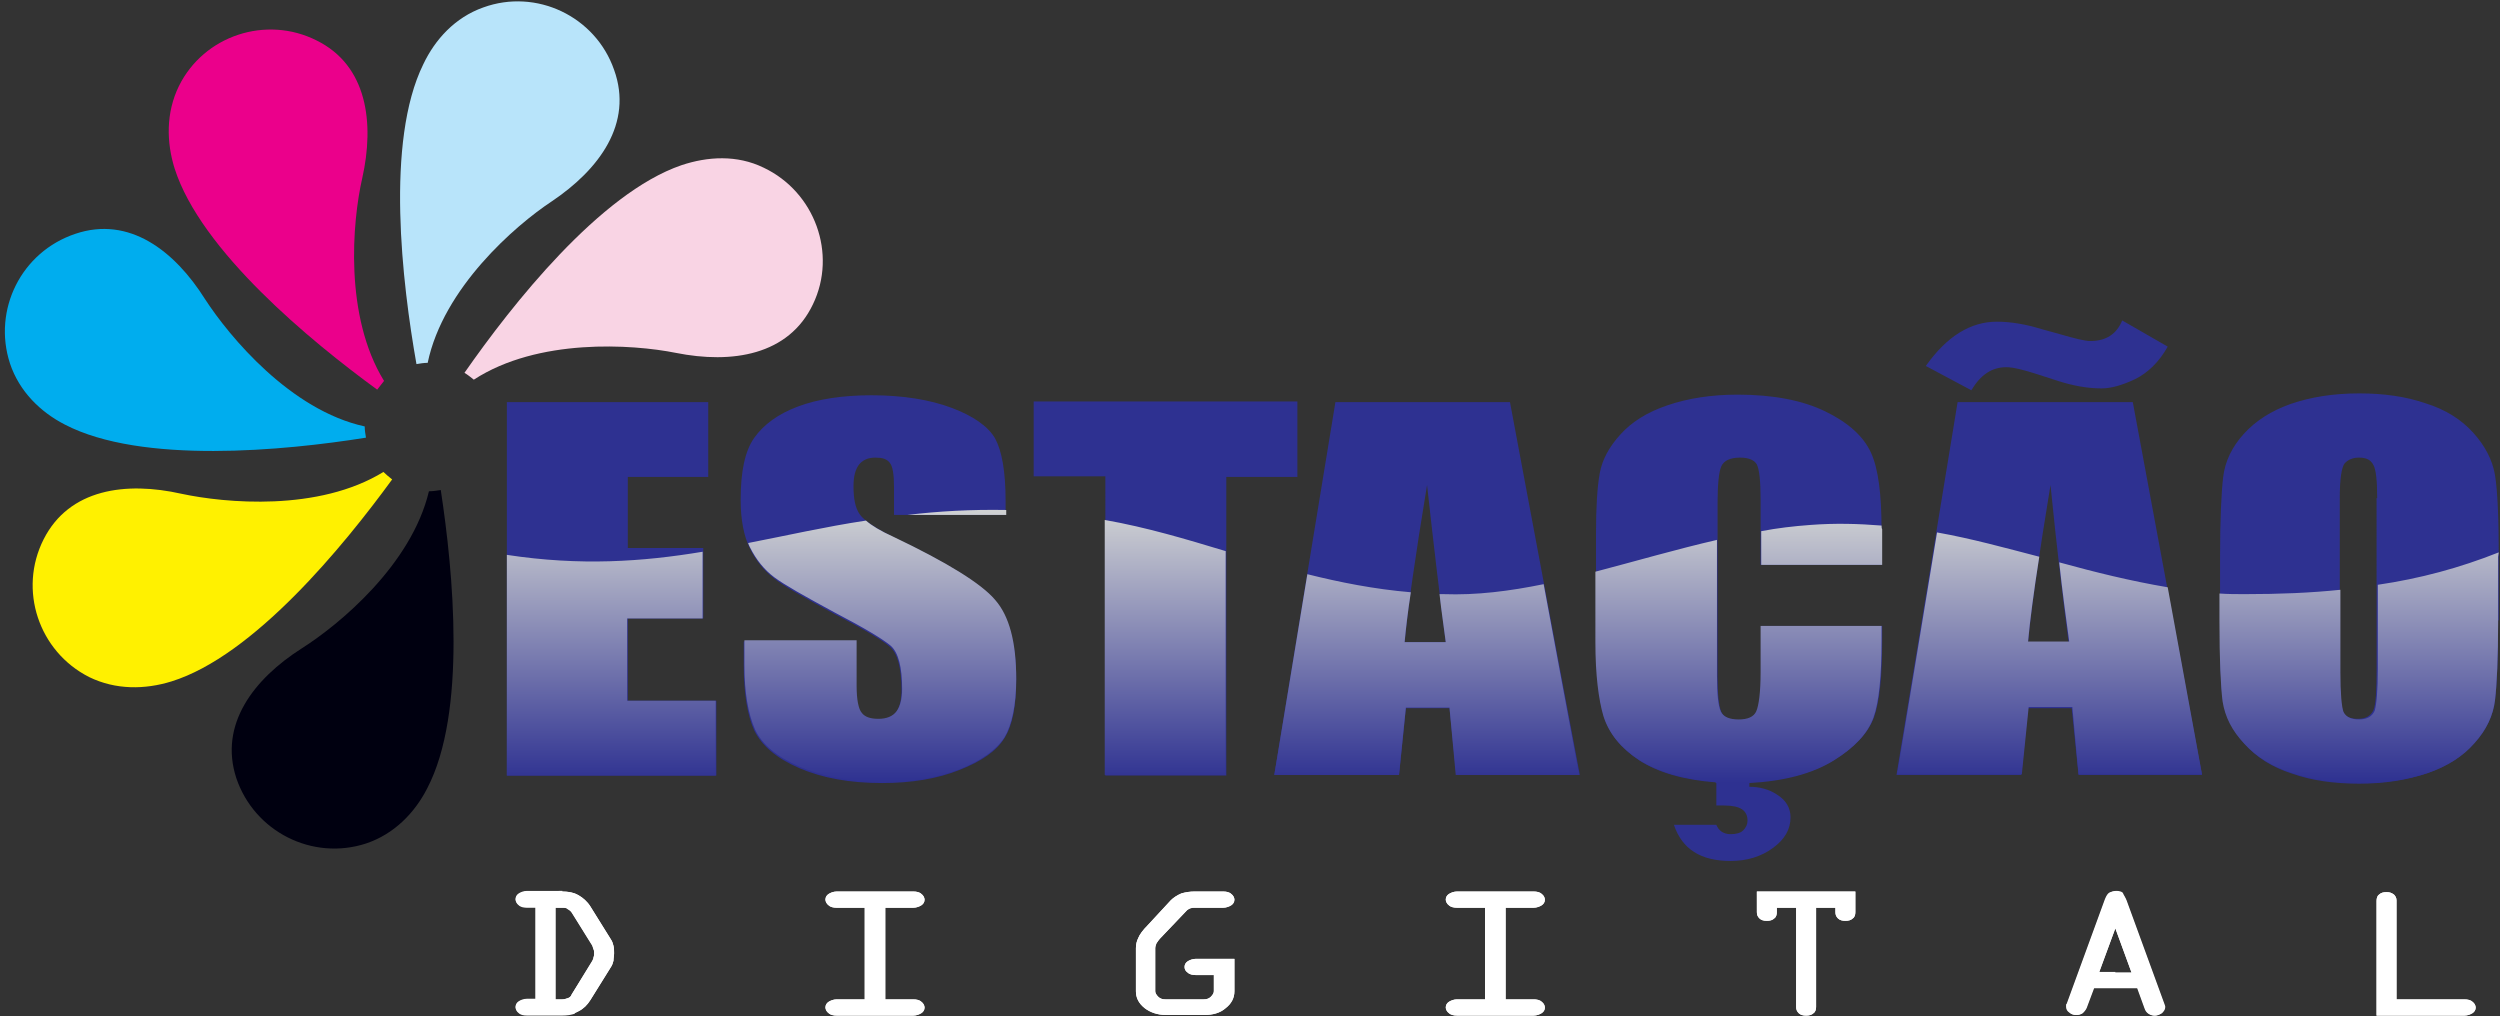 <?xml version="1.0" encoding="utf-8"?>
<!-- Generator: Adobe Illustrator 21.0.0, SVG Export Plug-In . SVG Version: 6.00 Build 0)  -->
<svg version="1.1" id="Layer_1" xmlns="http://www.w3.org/2000/svg" xmlns:xlink="http://www.w3.org/1999/xlink" x="0px" y="0px"
	 viewBox="0 0 401 163" style="enable-background:new 0 0 401 163;" xml:space="preserve">
<rect x="0" y="0" width="401" height="163" fill="#333333" stroke="none"/>
<style type="text/css">
	.st0{fill-rule:evenodd;clip-rule:evenodd;fill:#2E3191;}
	.st1{fill-rule:evenodd;clip-rule:evenodd;fill:url(#SVGID_1_);}
	.st2{fill-rule:evenodd;clip-rule:evenodd;fill:#B8E4FA;}
	.st3{fill-rule:evenodd;clip-rule:evenodd;fill:#F9D4E4;}
	.st4{fill-rule:evenodd;clip-rule:evenodd;fill:#EB008B;}
	.st5{fill-rule:evenodd;clip-rule:evenodd;fill:#000010;}
	.st6{fill-rule:evenodd;clip-rule:evenodd;fill:#FFF100;}
	.st7{fill-rule:evenodd;clip-rule:evenodd;fill:#00ADEE;}
	.st8{fill-rule:evenodd;clip-rule:evenodd;fill:#FFFFFF;}
</style>
<g>
	<path class="st0" d="M81.3,64.5h32.3v12h-12.9v11.4h12.1v11.3h-12.1v13.2h14.2v12H81.3V64.5L81.3,64.5z M161.4,82.6h-18v-4.4
		c0-2.1-0.2-3.4-0.7-4c-0.5-0.6-1.2-0.8-2.3-0.8c-1.2,0-2,0.4-2.6,1.1c-0.6,0.8-0.9,1.9-0.9,3.5c0,2,0.3,3.5,1,4.5
		c0.7,1,2.5,2.2,5.5,3.7c8.6,4.1,14,7.5,16.2,10.1c2.2,2.6,3.4,6.9,3.4,12.7c0,4.3-0.6,7.4-1.9,9.4c-1.2,2-3.6,3.7-7.2,5.1
		c-3.5,1.4-7.7,2.1-12.4,2.1c-5.2,0-9.6-0.8-13.3-2.4c-3.7-1.6-6-3.6-7.2-6c-1.1-2.4-1.7-5.9-1.7-10.4v-3.9h18v7.3
		c0,2.2,0.3,3.7,0.8,4.3c0.5,0.6,1.4,1,2.7,1c1.3,0,2.2-0.4,2.9-1.2c0.6-0.8,0.9-2,0.9-3.6c0-3.5-0.6-5.8-1.8-6.9
		c-1.2-1.1-4.3-2.9-9.1-5.4c-4.8-2.6-8-4.4-9.5-5.6c-1.6-1.2-2.9-2.8-3.9-4.8c-1-2-1.5-4.7-1.5-7.8c0-4.6,0.7-7.9,2.2-10
		c1.5-2.1,3.8-3.8,7-5c3.2-1.2,7.2-1.8,11.8-1.8c5,0,9.3,0.7,12.8,2c3.5,1.3,5.9,3,7,4.9c1.1,2,1.7,5.3,1.7,10.1V82.6L161.4,82.6z
		 M208.1,64.5v12h-11.4v47.9h-19.4V76.4h-11.5v-12H208.1L208.1,64.5z M242.2,64.5h-28l-9.8,59.8h20l1.1-10.7h7l1.1,10.7h19.8
		L242.2,64.5L242.2,64.5z M231.9,103h-6.6c0.5-5.3,1.7-13.7,3.6-25.2C230,87.8,231,96.2,231.9,103L231.9,103z M280.6,125.4v0.8
		c1.6,0,3.2,0.4,4.5,1.3c1.4,0.9,2.1,2.1,2.1,3.6c0,1.9-0.9,3.5-2.8,4.9c-1.9,1.4-4.2,2.1-6.8,2.1c-4.8,0-7.8-1.9-9.1-5.8h6.8
		c0.4,1,1.2,1.5,2.3,1.5c0.9,0,1.6-0.2,2-0.6c0.4-0.4,0.7-0.9,0.7-1.6c0-0.8-0.3-1.4-0.9-1.8c-0.6-0.4-1.6-0.6-2.9-0.6h-1.2v-3.7
		c-5.3-0.4-9.3-1.6-12.3-3.5c-2.9-1.9-4.8-4.2-5.7-7c-0.8-2.7-1.3-6.7-1.3-11.9V85.6c0-4.3,0.2-7.5,0.6-9.7c0.4-2.2,1.5-4.2,3.3-6.2
		c1.8-2,4.3-3.6,7.6-4.7c3.2-1.1,7-1.7,11.2-1.7c5.7,0,10.4,0.9,14.1,2.7c3.7,1.8,6.1,4,7.3,6.6c1.2,2.6,1.7,6.8,1.7,12.3v5.7h-19.4
		V80.2c0-3-0.2-4.9-0.6-5.7c-0.4-0.7-1.3-1.1-2.7-1.1c-1.6,0-2.6,0.5-3,1.4c-0.4,0.9-0.6,2.9-0.6,5.9v27.8c0,2.9,0.2,4.8,0.6,5.7
		c0.4,0.9,1.4,1.3,2.9,1.3c1.4,0,2.4-0.4,2.8-1.3c0.4-0.9,0.7-3,0.7-6.3v-7.5h19.4v2.3c0,5.7-0.4,9.8-1.3,12.3
		c-0.9,2.5-3,4.8-6.4,6.9C290.7,124,286.2,125.2,280.6,125.4L280.6,125.4z M342.1,64.5l11.1,59.8h-19.8l-1.1-10.7h-7l-1.1,10.7h-20
		l9.8-59.8H342.1L342.1,64.5z M331.8,103c-0.9-6.8-1.9-15.2-2.9-25.2c-1.9,11.5-3.1,19.9-3.6,25.2H331.8L331.8,103z M347.7,55.6
		c-1.4,2.5-3.2,4.2-5.2,5.2c-2.1,1-3.9,1.5-5.4,1.5c-2.2,0-4.5-0.4-7-1.2l-3.4-1.1c-2.2-0.7-3.8-1.1-4.9-1.1c-2.3,0-4.1,1.2-5.6,3.7
		l-7.3-3.9c3.4-4.8,7.2-7.1,11.4-7.1c2.2,0,4.6,0.4,7.2,1.2l2.9,0.8c2.4,0.7,4,1.1,4.9,1.1c2.5,0,4.2-1.1,5.1-3.3L347.7,55.6
		L347.7,55.6z M400.7,99.5c0,6-0.2,10.3-0.5,12.8c-0.3,2.5-1.4,4.8-3.3,6.9c-1.9,2.1-4.4,3.7-7.5,4.8c-3.2,1.1-6.8,1.7-11,1.7
		c-4,0-7.6-0.5-10.7-1.6c-3.2-1-5.7-2.6-7.6-4.7c-1.9-2.1-3.1-4.4-3.5-6.8c-0.4-2.5-0.5-6.8-0.5-12.9V89.3c0-6,0.2-10.3,0.5-12.8
		c0.3-2.5,1.4-4.8,3.3-6.9c1.9-2.1,4.4-3.7,7.5-4.8c3.2-1.1,6.8-1.7,11-1.7c4,0,7.5,0.5,10.7,1.6c3.2,1,5.7,2.6,7.6,4.7
		c1.9,2.1,3.1,4.4,3.5,6.8c0.4,2.5,0.6,6.8,0.6,12.9V99.5L400.7,99.5z M381.3,79.9c0-2.8-0.2-4.6-0.6-5.3c-0.4-0.8-1.1-1.2-2.3-1.2
		c-1,0-1.7,0.3-2.3,0.9c-0.5,0.6-0.8,2.5-0.8,5.5v27.9c0,3.5,0.2,5.6,0.5,6.4c0.3,0.8,1.1,1.2,2.4,1.2c1.3,0,2.1-0.5,2.5-1.4
		s0.5-3.2,0.5-6.7V79.9z"/>
	<linearGradient id="SVGID_1_" gradientUnits="userSpaceOnUse" x1="241.028" y1="81.699" x2="241.028" y2="125.542">
		<stop  offset="0" style="stop-color:#D0D2D3"/>
		<stop  offset="1" style="stop-color:#2E3191"/>
	</linearGradient>
	<path class="st1" d="M112.7,88.5v10.7h-12.1v13.2h14.2v12H81.3V89C93.1,90.8,103.1,90.1,112.7,88.5L112.7,88.5z M400.8,88.6
		c-6.3,2.5-12.6,4.2-19.4,5.2v13.5c0,3.5-0.2,5.7-0.5,6.7c-0.4,0.9-1.2,1.4-2.5,1.4c-1.3,0-2.1-0.4-2.5-1.2c-0.3-0.8-0.5-3-0.5-6.4
		V94.6c-4.8,0.5-9.8,0.7-15.3,0.7c-1.4,0-2.7,0-4.1-0.1v4.4c0,6.2,0.2,10.5,0.5,12.9c0.4,2.5,1.5,4.7,3.5,6.8
		c1.9,2.1,4.5,3.7,7.7,4.7c2.8,0.9,5.9,1.4,9.4,1.6h2.7c3.6-0.1,6.8-0.7,9.6-1.6c3.2-1.1,5.7-2.7,7.5-4.8c1.9-2.1,3-4.4,3.3-6.9
		c0.3-2.5,0.5-6.7,0.5-12.8V89.3L400.8,88.6L400.8,88.6z M347.7,94.2c-5.9-1-11.6-2.4-17.4-4c0.5,4.7,1.1,9,1.6,12.7h-6.6
		c0.3-3.3,0.9-7.9,1.8-13.6c-5.4-1.4-10.8-2.9-16.4-3.9l-6.4,38.8h20l1.1-10.8h7l1,10.8h19.8L347.7,94.2L347.7,94.2z M301.8,84.3
		c-3.7-0.3-7.5-0.4-11.4-0.1c-2.7,0.2-5.3,0.5-7.9,1v5.4h19.4v-5.7C301.8,84.7,301.8,84.5,301.8,84.3L301.8,84.3z M275.4,86.6v21.8
		c0,2.9,0.2,4.8,0.6,5.7c0.4,0.9,1.4,1.3,2.9,1.3c1.4,0,2.4-0.4,2.8-1.3c0.4-0.9,0.7-3,0.7-6.2v-7.5h19.4v2.3
		c0,5.7-0.4,9.9-1.3,12.4c-0.9,2.5-3,4.8-6.4,6.9c-3.4,2.1-7.9,3.3-13.5,3.6v0h-5.4v-0.2c-5.2-0.4-9.3-1.6-12.3-3.5
		c-2.9-1.9-4.8-4.2-5.7-7c-0.8-2.7-1.3-6.7-1.3-11.9V91.7C262.4,90,268.9,88.1,275.4,86.6L275.4,86.6z M247.6,93.7
		c-5.4,1.1-10.7,1.8-16.1,1.6c-0.2,0-0.4,0-0.6,0c0.3,2.8,0.7,5.3,1,7.7h-6.6c0.2-2.1,0.5-4.8,1-8c-5.9-0.5-11.4-1.6-16.6-2.9
		l-5.3,32.2h20l1.1-10.8h7l1,10.8h19.8L247.6,93.7L247.6,93.7z M196.6,88.4c-6.3-1.9-12.6-3.8-19.4-5v40.9h19.4V88.4L196.6,88.4z
		 M161.4,81.8c-5.7-0.1-10.9,0.2-15.9,0.8h15.9V81.8L161.4,81.8z M138.9,83.5c-6.6,1-12.7,2.4-18.9,3.6c0.1,0.3,0.2,0.5,0.3,0.7
		c1,2,2.3,3.6,3.9,4.8c1.6,1.2,4.8,3,9.6,5.6c4.8,2.5,7.8,4.3,9.1,5.4c1.2,1.1,1.8,3.4,1.8,6.9c0,1.6-0.3,2.8-0.9,3.6
		c-0.6,0.8-1.6,1.2-2.9,1.2c-1.3,0-2.2-0.3-2.7-1c-0.5-0.6-0.8-2.1-0.8-4.3v-7.3h-18v3.9c0,4.5,0.6,7.9,1.7,10.4
		c1.1,2.4,3.5,4.4,7.2,6c3.3,1.4,7.3,2.2,11.8,2.4h2.8c4.1-0.1,7.8-0.8,11-2c3.5-1.4,5.9-3.1,7.2-5.1c1.2-2,1.9-5.2,1.9-9.4
		c0-5.9-1.1-10.1-3.4-12.7c-2.2-2.6-7.7-6-16.3-10.1C141.3,85.2,139.8,84.3,138.9,83.5z"/>
	<path class="st2" d="M88.5,32.3c7.6-5.1,13.1-12.5,10-21.1C95.5,2.6,86-1.9,77.5,1.2c-4.5,1.6-7.7,5.1-9.6,9.1
		c-6.1,12.4-3.4,35.1-1.1,48.1c0.6-0.1,1.2-0.2,1.8-0.2C71.1,46.2,82.6,36.2,88.5,32.3z"/>
	<path class="st3" d="M122.5,26.9c-4.3-2.1-9-1.8-13.2-0.4C96.2,31,82.1,48.9,74.5,59.8c0.5,0.3,1,0.7,1.5,1.1
		c10.3-6.7,25.4-5.7,32.4-4.3c9,1.8,18.1,0.4,22-7.8C134.3,40.7,130.7,30.8,122.5,26.9z"/>
	<path class="st4" d="M61.6,61.1c-6.4-10.4-5.1-25.5-3.5-32.5c2-8.9,0.8-18.1-7.3-22.1c-8.1-4.1-18.1-0.8-22.1,7.3
		c-2.1,4.3-2,9-0.7,13.2c4.2,13.2,21.8,27.7,32.5,35.5C60.8,62.1,61.2,61.6,61.6,61.1z"/>
	<path class="st5" d="M48.4,104c-7.7,4.9-13.3,12.2-10.5,20.8c2.9,8.6,12.2,13.3,20.8,10.5c4.5-1.5,7.8-4.9,9.8-8.8
		c6.4-12.2,4.2-34.8,2.2-47.9c-0.6,0.1-1.3,0.2-1.9,0.2C66,90.6,54.4,100.2,48.4,104z"/>
	<path class="st6" d="M61.5,75.7c-10.4,6.4-25.4,5-32.4,3.5c-8.9-2-18-0.8-22.1,7.3c-4.1,8.1-0.8,18,7.3,22.1c4.3,2.1,9,2,13.2,0.7
		c13.2-4.1,27.6-21.7,35.4-32.4C62.4,76.5,61.9,76.1,61.5,75.7z"/>
	<path class="st7" d="M32.9,48C28,40.2,20.7,34.6,12.1,37.5C3.4,40.4-1.2,49.7,1.6,58.3c1.5,4.5,4.9,7.8,8.8,9.8
		c12.3,6.4,35.2,4.2,48.3,2.1c-0.1-0.6-0.2-1.2-0.2-1.8C46.6,65.8,36.8,54,32.9,48z"/>
	<g>
		<path class="st8" d="M90.2,145.6h-1.1v14.7h1.1c0.3,0,0.6-0.1,0.9-0.2c0.3-0.1,0.5-0.3,0.6-0.6l3.3-5.4c0.1-0.2,0.2-0.4,0.2-0.6
			c0.1-0.2,0.1-0.4,0.1-0.7c0-0.2,0-0.4-0.1-0.6c-0.1-0.2-0.1-0.4-0.2-0.6l-3.3-5.3c-0.2-0.3-0.4-0.4-0.7-0.6
			C90.8,145.6,90.5,145.6,90.2,145.6L90.2,145.6z M90.2,143c1,0,1.9,0.2,2.6,0.6c0.7,0.4,1.4,1,1.9,1.8l3.3,5.3
			c0.2,0.3,0.3,0.6,0.4,1c0.1,0.4,0.1,0.8,0.1,1.2c0,0.4-0.1,0.8-0.1,1.2c-0.1,0.4-0.2,0.7-0.4,1l-3.3,5.3c-0.5,0.8-1.1,1.4-1.9,1.8
			c-0.7,0.4-1.6,0.6-2.6,0.6h-5.7c-0.5,0-1-0.1-1.3-0.4c-0.3-0.2-0.5-0.6-0.5-0.9c0-0.4,0.2-0.7,0.5-0.9c0.3-0.2,0.8-0.4,1.3-0.4
			h1.4v-14.7h-1.4c-0.5,0-1-0.1-1.3-0.4c-0.3-0.2-0.5-0.6-0.5-0.9c0-0.4,0.2-0.7,0.5-0.9c0.3-0.2,0.8-0.4,1.3-0.4H90.2L90.2,143z
			 M146.5,143c0.5,0,1,0.1,1.3,0.4c0.3,0.2,0.5,0.6,0.5,0.9c0,0.4-0.2,0.7-0.5,0.9c-0.3,0.2-0.8,0.4-1.3,0.4H142v14.7h4.5
			c0.5,0,1,0.1,1.3,0.4c0.3,0.2,0.5,0.6,0.5,0.9c0,0.4-0.2,0.7-0.5,0.9c-0.3,0.2-0.8,0.4-1.3,0.4h-12.3c-0.5,0-1-0.1-1.3-0.4
			c-0.3-0.2-0.5-0.6-0.5-0.9c0-0.4,0.2-0.7,0.5-0.9c0.3-0.2,0.8-0.4,1.3-0.4h4.5v-14.7h-4.5c-0.5,0-1-0.1-1.3-0.4
			c-0.3-0.2-0.5-0.6-0.5-0.9c0-0.4,0.2-0.7,0.5-0.9c0.3-0.2,0.8-0.4,1.3-0.4H146.5L146.5,143z M191.6,143h4.6c0.5,0,1,0.1,1.3,0.4
			c0.3,0.2,0.5,0.6,0.5,0.9c0,0.4-0.2,0.7-0.5,0.9c-0.3,0.2-0.8,0.4-1.3,0.4h-4.6c-0.2,0-0.4,0-0.7,0.1c-0.2,0.1-0.4,0.2-0.5,0.3
			l-4.1,4.3c-0.4,0.4-0.6,0.7-0.8,1c-0.1,0.3-0.2,0.5-0.2,0.8v6.9c0,0.3,0.2,0.6,0.5,0.9c0.3,0.3,0.7,0.4,1.1,0.4h6.2
			c0.4,0,0.8-0.1,1.1-0.4c0.3-0.3,0.5-0.6,0.5-0.9v-2.6h-2.9c-0.5,0-1-0.1-1.3-0.4c-0.3-0.2-0.5-0.5-0.5-0.9c0-0.4,0.2-0.7,0.5-0.9
			s0.8-0.4,1.3-0.4h6.2v5.2c0,1.1-0.5,2-1.4,2.7c-0.9,0.8-2.1,1.1-3.4,1.1h-6.2c-1.3,0-2.5-0.4-3.4-1.1c-1-0.8-1.4-1.7-1.4-2.7v-6.9
			c0-0.6,0.1-1.1,0.4-1.7c0.2-0.5,0.7-1.2,1.5-2l3.7-4c0.4-0.4,1-0.8,1.7-1.1C190.2,143.1,190.9,143,191.6,143L191.6,143z M246,143
			c0.5,0,1,0.1,1.3,0.4c0.3,0.2,0.5,0.6,0.5,0.9c0,0.4-0.2,0.7-0.5,0.9c-0.3,0.2-0.8,0.4-1.3,0.4h-4.5v14.7h4.5c0.5,0,1,0.1,1.3,0.4
			c0.3,0.2,0.5,0.6,0.5,0.9c0,0.4-0.2,0.7-0.5,0.9c-0.3,0.2-0.8,0.4-1.3,0.4h-12.3c-0.5,0-1-0.1-1.3-0.4c-0.3-0.2-0.5-0.6-0.5-0.9
			c0-0.4,0.2-0.7,0.5-0.9c0.3-0.2,0.8-0.4,1.3-0.4h4.5v-14.7h-4.5c-0.5,0-1-0.1-1.3-0.4c-0.3-0.2-0.5-0.6-0.5-0.9
			c0-0.4,0.2-0.7,0.5-0.9c0.3-0.2,0.8-0.4,1.3-0.4H246L246,143z M281.7,143h15.9v3.3c0,0.4-0.1,0.8-0.4,1c-0.3,0.3-0.7,0.4-1.2,0.4
			c-0.5,0-0.9-0.1-1.2-0.4c-0.3-0.3-0.4-0.6-0.4-1v-0.7h-3.1v15.9c0,0.4-0.1,0.8-0.4,1c-0.3,0.3-0.7,0.4-1.2,0.4
			c-0.5,0-0.9-0.1-1.2-0.4c-0.3-0.3-0.4-0.6-0.4-1v-15.9h-3.1v0.7c0,0.4-0.1,0.8-0.4,1c-0.3,0.3-0.7,0.4-1.2,0.4
			c-0.5,0-0.9-0.1-1.2-0.4c-0.3-0.3-0.4-0.6-0.4-1V143L281.7,143z M339.3,148.9l-2.6,7.1h5.2L339.3,148.9L339.3,148.9z M341.1,144.4
			l6.1,16.7c0,0.1,0.1,0.2,0.1,0.3c0,0.1,0,0.2,0,0.2c0,0.3-0.2,0.6-0.5,0.9c-0.3,0.2-0.7,0.4-1.1,0.4c-0.4,0-0.7-0.1-1-0.3
			c-0.3-0.2-0.5-0.5-0.6-0.8l-1.2-3.3h-7l-1.2,3.2c-0.2,0.4-0.4,0.6-0.6,0.8c-0.3,0.2-0.6,0.3-1,0.3c-0.4,0-0.8-0.1-1.1-0.4
			c-0.3-0.2-0.5-0.5-0.5-0.9c0-0.1,0-0.3,0-0.3c0-0.1,0-0.1,0.1-0.2l6.1-16.7c0.2-0.5,0.4-0.9,0.7-1.1c0.3-0.2,0.6-0.3,1.1-0.3
			c0.4,0,0.8,0.1,1,0.3C340.6,143.5,340.9,143.9,341.1,144.4L341.1,144.4z M384.4,144.4v15.9h10.9c0.5,0,1,0.1,1.3,0.4
			c0.3,0.2,0.5,0.6,0.5,0.9c0,0.4-0.2,0.7-0.5,0.9c-0.3,0.2-0.8,0.4-1.3,0.4h-14.1v-18.4c0-0.4,0.1-0.8,0.4-1
			c0.3-0.3,0.7-0.4,1.2-0.4c0.5,0,0.8,0.1,1.2,0.4C384.2,143.7,384.4,144,384.4,144.4z"/>
		<path class="st8" d="M339.3,158.5V156h2.6l-2.6-7.1l0,0.1V143h0c0.4,0,0.8,0.1,1,0.3c0.3,0.2,0.5,0.6,0.7,1.1l6.1,16.7
			c0,0.1,0.1,0.2,0.1,0.3c0,0.1,0,0.2,0,0.2c0,0.3-0.2,0.6-0.5,0.9c-0.3,0.2-0.7,0.4-1.1,0.4c-0.4,0-0.7-0.1-1-0.3
			c-0.3-0.2-0.5-0.5-0.6-0.8l-1.2-3.3H339.3L339.3,158.5z M384.4,144.4v15.9h10.9c0.5,0,1,0.1,1.3,0.4c0.3,0.2,0.5,0.6,0.5,0.9
			c0,0.4-0.2,0.7-0.5,0.9c-0.3,0.2-0.8,0.4-1.3,0.4h-14.1v-18.4c0-0.4,0.1-0.8,0.4-1c0.3-0.3,0.7-0.4,1.2-0.4c0.5,0,0.8,0.1,1.2,0.4
			C384.2,143.7,384.4,144,384.4,144.4z M92.2,158.7l2.8-4.5c0.1-0.2,0.2-0.4,0.2-0.6c0.1-0.2,0.1-0.4,0.1-0.7c0-0.2,0-0.4-0.1-0.6
			c-0.1-0.2-0.1-0.4-0.2-0.6l-2.8-4.5v-3.9c0.2,0.1,0.4,0.2,0.6,0.3c0.7,0.4,1.4,1,1.9,1.8l3.3,5.3c0.2,0.3,0.3,0.6,0.4,1
			c0.1,0.4,0.1,0.8,0.1,1.2c0,0.4-0.1,0.8-0.1,1.2c-0.1,0.4-0.2,0.7-0.4,1l-3.3,5.3c-0.5,0.8-1.1,1.4-1.9,1.8
			c-0.2,0.1-0.4,0.2-0.6,0.3V158.7L92.2,158.7z M339.3,143v5.9l-2.6,7h2.6v2.6h-3.5l-1.2,3.2c-0.2,0.4-0.4,0.6-0.6,0.8
			c-0.3,0.2-0.6,0.3-1,0.3c-0.4,0-0.8-0.1-1.1-0.4c-0.3-0.2-0.5-0.5-0.5-0.9c0-0.1,0-0.3,0-0.3c0-0.1,0-0.1,0.1-0.2l6.1-16.7
			c0.2-0.5,0.4-0.9,0.7-1.1C338.5,143.1,338.9,143,339.3,143L339.3,143z M146.5,143c0.5,0,1,0.1,1.3,0.4c0.3,0.2,0.5,0.6,0.5,0.9
			c0,0.4-0.2,0.7-0.5,0.9c-0.3,0.2-0.8,0.4-1.3,0.4H142v14.7h4.5c0.5,0,1,0.1,1.3,0.4c0.3,0.2,0.5,0.6,0.5,0.9
			c0,0.4-0.2,0.7-0.5,0.9c-0.3,0.2-0.8,0.4-1.3,0.4h-12.3c-0.5,0-1-0.1-1.3-0.4c-0.3-0.2-0.5-0.6-0.5-0.9c0-0.4,0.2-0.7,0.5-0.9
			c0.3-0.2,0.8-0.4,1.3-0.4h4.5v-14.7h-4.5c-0.5,0-1-0.1-1.3-0.4c-0.3-0.2-0.5-0.6-0.5-0.9c0-0.4,0.2-0.7,0.5-0.9
			c0.3-0.2,0.8-0.4,1.3-0.4H146.5L146.5,143z M191.6,143h4.6c0.5,0,1,0.1,1.3,0.4c0.3,0.2,0.5,0.6,0.5,0.9c0,0.4-0.2,0.7-0.5,0.9
			c-0.3,0.2-0.8,0.4-1.3,0.4h-4.6c-0.2,0-0.4,0-0.7,0.1c-0.2,0.1-0.4,0.2-0.5,0.3l-4.1,4.3c-0.4,0.4-0.6,0.7-0.8,1
			c-0.1,0.3-0.2,0.5-0.2,0.8v6.9c0,0.3,0.2,0.6,0.5,0.9c0.3,0.3,0.7,0.4,1.1,0.4h6.2c0.4,0,0.8-0.1,1.1-0.4c0.3-0.3,0.5-0.6,0.5-0.9
			v-2.6h-2.9c-0.5,0-1-0.1-1.3-0.4c-0.3-0.2-0.5-0.5-0.5-0.9c0-0.4,0.2-0.7,0.5-0.9s0.8-0.4,1.3-0.4h6.2v5.2c0,1.1-0.5,2-1.4,2.7
			c-0.9,0.8-2.1,1.1-3.4,1.1h-6.2c-1.3,0-2.5-0.4-3.4-1.1c-1-0.8-1.4-1.7-1.4-2.7v-6.9c0-0.6,0.1-1.1,0.4-1.7c0.2-0.5,0.7-1.2,1.5-2
			l3.7-4c0.4-0.4,1-0.8,1.7-1.1C190.2,143.1,190.9,143,191.6,143L191.6,143z M246,143c0.5,0,1,0.1,1.3,0.4c0.3,0.2,0.5,0.6,0.5,0.9
			c0,0.4-0.2,0.7-0.5,0.9c-0.3,0.2-0.8,0.4-1.3,0.4h-4.5v14.7h4.5c0.5,0,1,0.1,1.3,0.4c0.3,0.2,0.5,0.6,0.5,0.9
			c0,0.4-0.2,0.7-0.5,0.9c-0.3,0.2-0.8,0.4-1.3,0.4h-12.3c-0.5,0-1-0.1-1.3-0.4c-0.3-0.2-0.5-0.6-0.5-0.9c0-0.4,0.2-0.7,0.5-0.9
			c0.3-0.2,0.8-0.4,1.3-0.4h4.5v-14.7h-4.5c-0.5,0-1-0.1-1.3-0.4c-0.3-0.2-0.5-0.6-0.5-0.9c0-0.4,0.2-0.7,0.5-0.9
			c0.3-0.2,0.8-0.4,1.3-0.4H246L246,143z M281.7,143h15.9v3.3c0,0.4-0.1,0.8-0.4,1c-0.3,0.3-0.7,0.4-1.2,0.4c-0.5,0-0.9-0.1-1.2-0.4
			c-0.3-0.3-0.4-0.6-0.4-1v-0.7h-3.1v15.9c0,0.4-0.1,0.8-0.4,1c-0.3,0.3-0.7,0.4-1.2,0.4c-0.5,0-0.9-0.1-1.2-0.4
			c-0.3-0.3-0.4-0.6-0.4-1v-15.9h-3.1v0.7c0,0.4-0.1,0.8-0.4,1c-0.3,0.3-0.7,0.4-1.2,0.4c-0.5,0-0.9-0.1-1.2-0.4
			c-0.3-0.3-0.4-0.6-0.4-1V143z M90.2,145.6h-1.1v14.7h1.1c0.3,0,0.6-0.1,0.9-0.2c0.3-0.1,0.5-0.3,0.6-0.6l0.5-0.8v3.9
			c-0.6,0.2-1.3,0.3-2,0.3h-5.7c-0.5,0-1-0.1-1.3-0.4c-0.3-0.2-0.5-0.6-0.5-0.9c0-0.4,0.2-0.7,0.5-0.9c0.3-0.2,0.8-0.4,1.3-0.4h1.4
			v-14.7h-1.4c-0.5,0-1-0.1-1.3-0.4c-0.3-0.2-0.5-0.6-0.5-0.9c0-0.4,0.2-0.7,0.5-0.9c0.3-0.2,0.8-0.4,1.3-0.4h5.7
			c0.8,0,1.4,0.1,2,0.3v3.9l-0.5-0.8c-0.2-0.3-0.4-0.4-0.7-0.6C90.8,145.6,90.5,145.6,90.2,145.6z"/>
	</g>
</g>
</svg>
